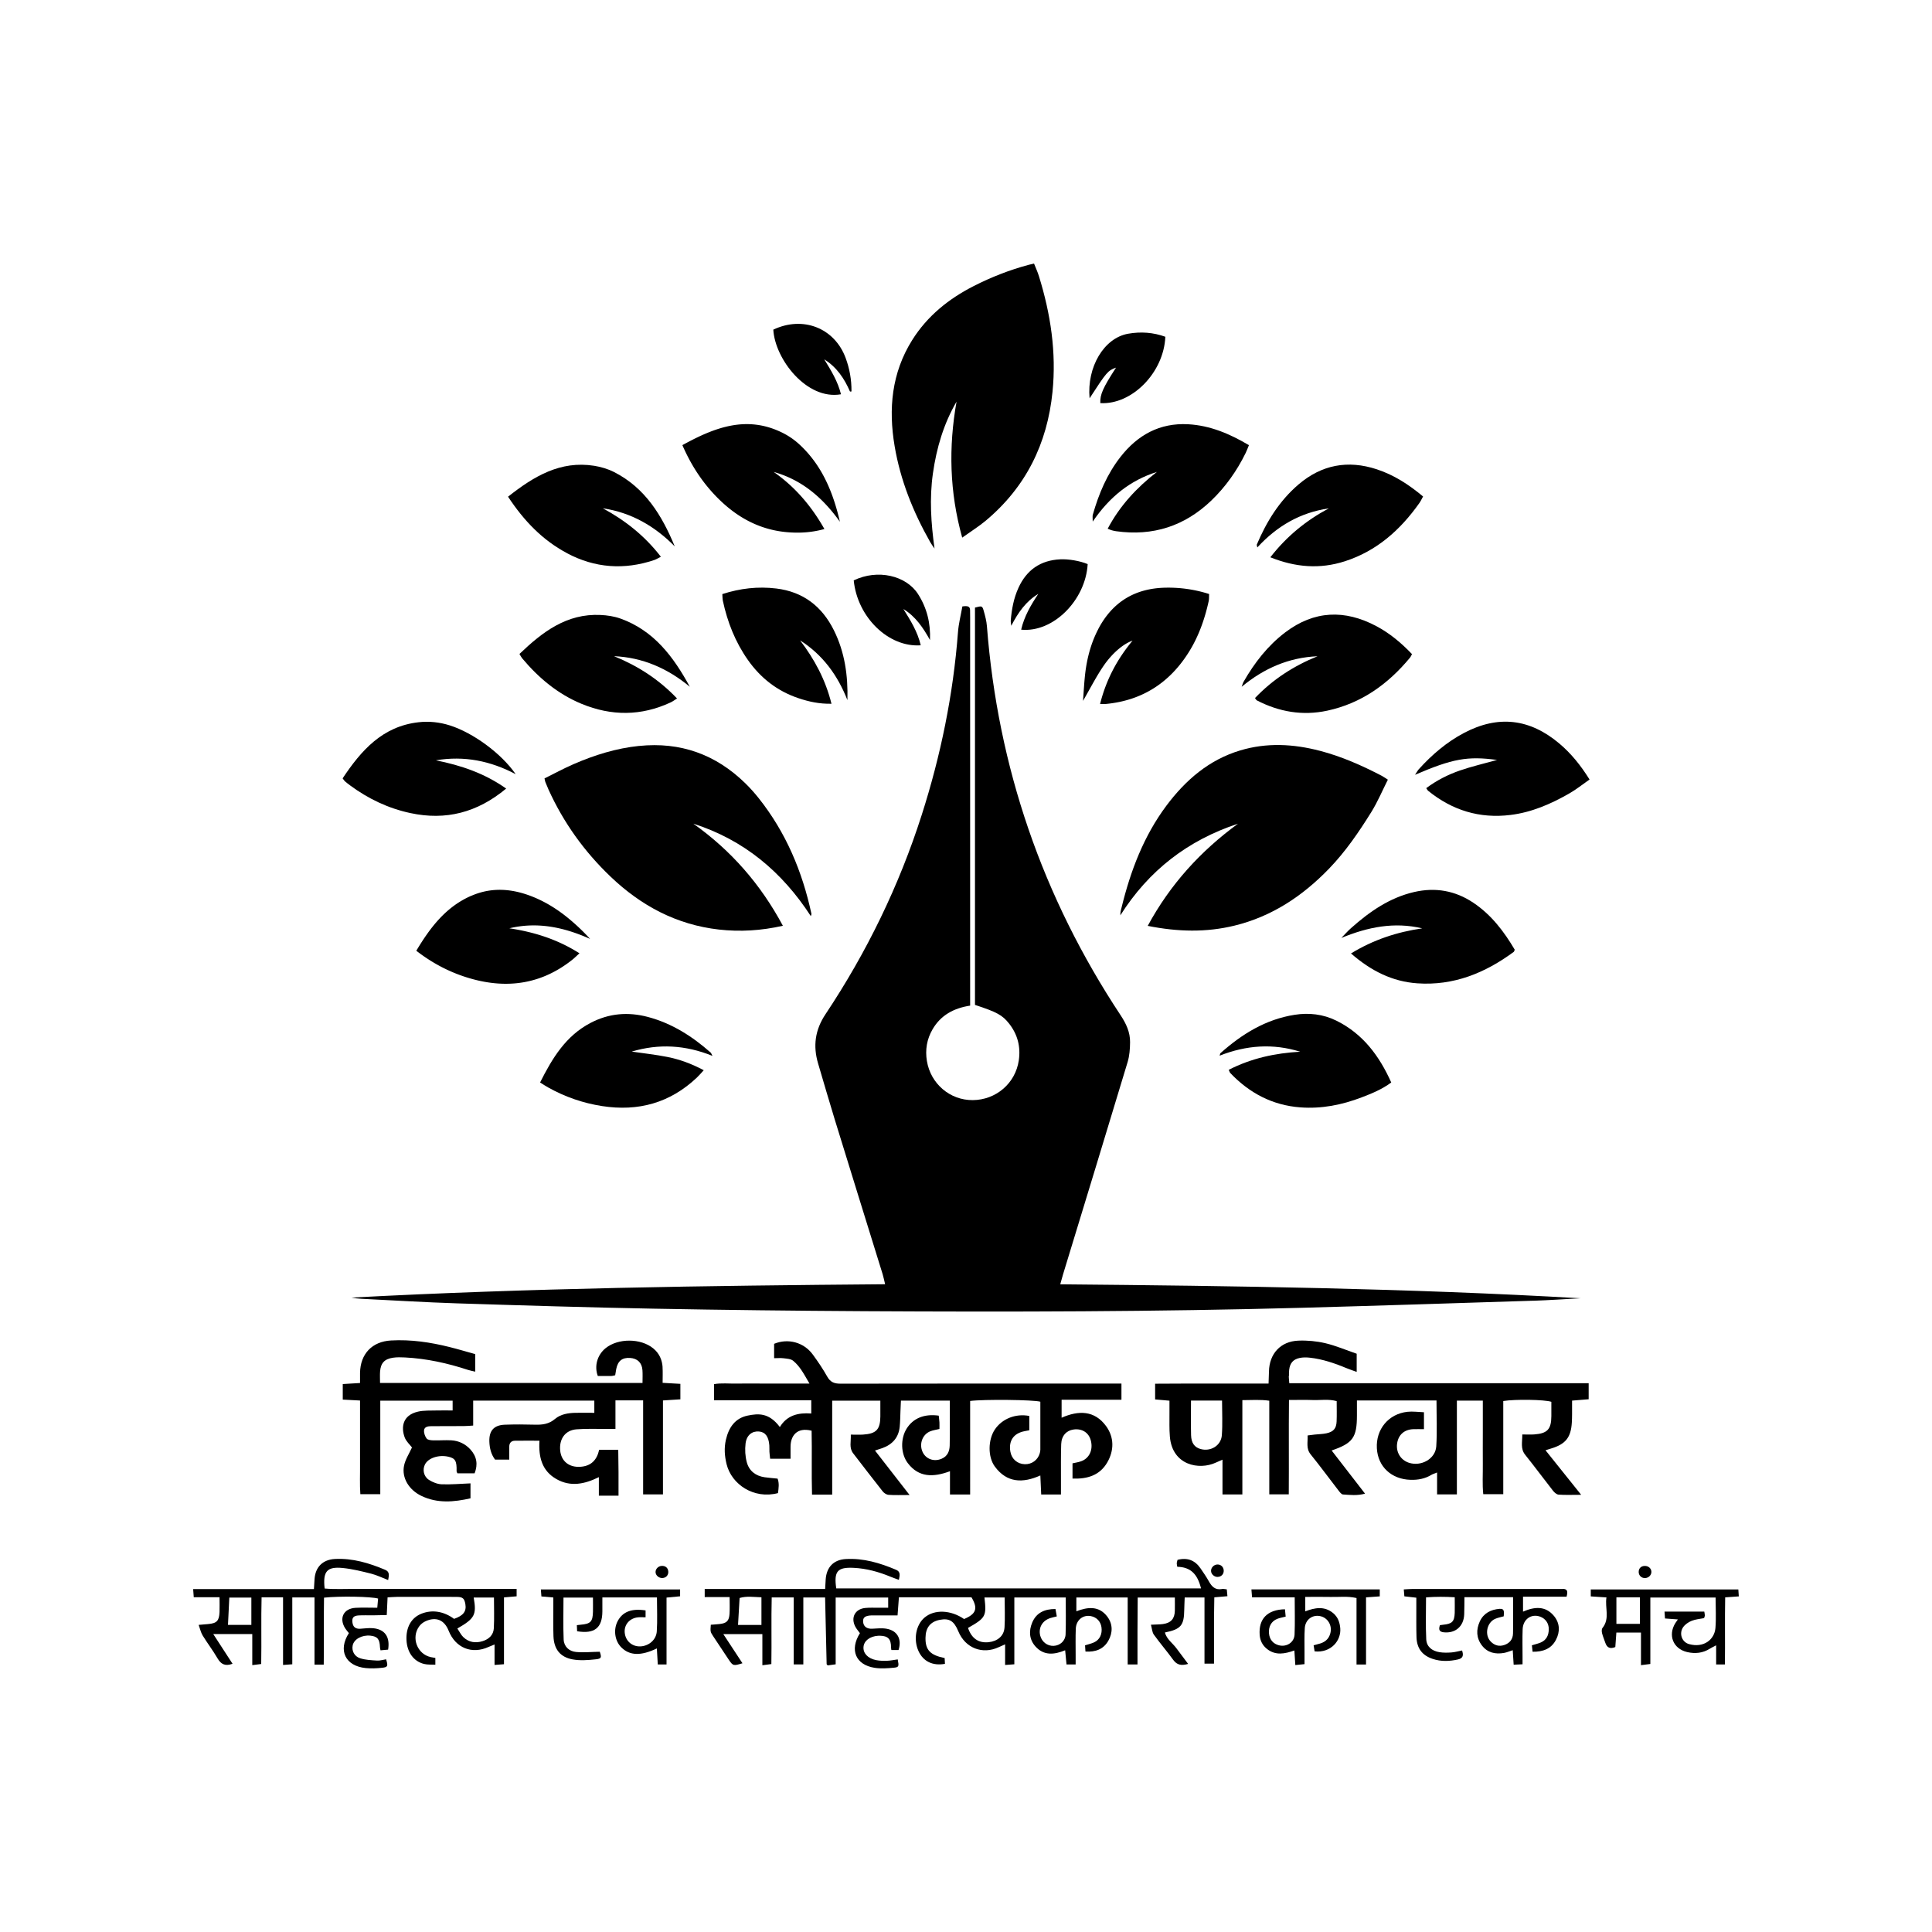 <?xml version="1.0" encoding="UTF-8"?>
<svg data-bbox="56.68 77.34 453.56 412.23" viewBox="0 0 566.93 566.93" xmlns="http://www.w3.org/2000/svg" data-type="shape">
    <g>
        <path d="M449.97 381.69c4.62-.15 9.24-.48 13.86-.72-50.78-2.93-101.6-3.64-152.71-4.1.35-1.23.57-2.08.82-2.91 6.33-20.77 12.69-41.54 18.96-62.34.55-1.83.69-3.85.71-5.78.04-2.94-1.16-5.48-2.78-7.93-22.93-34.67-36.02-72.73-39.23-114.18-.12-1.49-.51-2.98-.92-4.43-.45-1.57-.53-1.55-2.58-1.01v116.59c6.42 2.1 8.03 2.98 10 5.47 2.51 3.18 3.44 6.82 2.86 10.79-.98 6.76-6.7 11.64-13.54 11.68-6.65.04-12.32-4.78-13.43-11.48-.54-3.27-.02-6.39 1.65-9.28 2.41-4.15 6.2-6.22 11.04-6.97V181.13c0-.71 0-1.43-.02-2.14-.04-1.13-.79-1.24-2.26-1.04-.45 2.54-1.1 5.04-1.29 7.58-1.39 18.29-5.05 36.13-10.63 53.58-6.66 20.83-16.14 40.32-28.25 58.51-3.06 4.59-3.7 9.31-2.16 14.48 1.62 5.46 3.2 10.94 4.87 16.38 4.66 15.14 9.37 30.27 14.06 45.41.27.88.44 1.79.73 2.96-52.48.43-104.55 1.14-156.58 3.92.97.19 1.95.3 2.92.35 9.34.46 18.68 1.04 28.02 1.34 19.23.61 38.47 1.2 57.71 1.56 20.67.39 41.34.62 62.01.74 42.77.24 85.54.16 128.3-1 22.62-.62 45.24-1.36 67.85-2.08Z"/>
        <path d="M272.95 159.06c.38.67.85 1.28 1.28 1.91-1.03-7.41-1.52-14.71-.47-22.08 1.06-7.44 3.14-14.52 6.93-21.03-2.37 13.36-2.07 26.49 1.66 39.9 2.56-1.83 4.83-3.24 6.86-4.93 11.81-9.86 18.11-22.63 19.64-37.84 1.17-11.61-.55-22.9-3.99-33.97-.38-1.24-.94-2.43-1.43-3.68-.69.16-1.12.24-1.54.36-5.61 1.5-11 3.61-16.16 6.24-7.33 3.73-13.62 8.78-18.05 15.84-6.05 9.65-7.01 20.19-5.16 31.13 1.69 10.02 5.43 19.32 10.43 28.14Z"/>
        <path d="M342.28 236.41c-6.65 8.9-10.53 19.12-13.15 29.84-.11.43-.24.86-.31 1.3-.06.34-.04.69-.06 1.04 8.35-13.2 19.86-22.05 34.52-26.88-10.92 7.99-19.83 17.69-26.49 29.98 8.88 1.77 17.17 1.95 25.45-.07 10.99-2.68 19.98-8.67 27.75-16.71 4.85-5.02 8.77-10.76 12.43-16.65 1.85-2.99 3.22-6.27 4.84-9.47-.84-.53-1.33-.9-1.88-1.18-5.77-3-11.71-5.63-18.02-7.28-7.8-2.04-15.63-2.47-23.45-.12-9.18 2.76-16.05 8.74-21.64 16.21Z"/>
        <path d="M187.56 218.88c-6.73.69-13.07 2.67-19.22 5.34-2.92 1.27-5.72 2.79-8.56 4.2.13.56.16.82.25 1.06.3.74.6 1.49.93 2.22 4.4 9.69 10.49 18.17 18.18 25.52 8.95 8.56 19.38 14.14 31.82 15.55 6.22.7 12.39.33 18.77-1.11-6.52-12.17-15.19-22.1-26.28-29.96 14.83 4.74 26.03 14.11 34.48 27.13.1-.36.21-.53.18-.68-2.68-12.44-7.51-23.92-15.48-33.94-1.22-1.53-2.53-3-3.93-4.37-8.68-8.47-19.01-12.19-31.15-10.95Z"/>
        <path d="M378.24 403.81c-.01-.62-.02-1.25.06-1.87.23-1.96 1.18-3.07 3.13-3.47.94-.19 1.95-.17 2.9-.07 3.94.42 7.62 1.76 11.25 3.25.76.31 1.55.56 2.53.92v-5.33c-3.15-1.08-6.11-2.36-9.2-3.09-2.56-.6-5.29-.86-7.93-.75-5.21.21-8.5 3.84-8.61 9.02-.02 1.12-.07 2.24-.12 3.57H349.8c-3.61 0-7.23.03-10.84.05v4.61c1.45.13 2.73.24 4.21.37v3.62c.02 2.32-.08 4.64.12 6.94.71 8.44 8.61 9.88 13.49 7.61.53-.25 1.07-.47 1.95-.86v10.2h5.83v-27.67c2.79 0 5.23-.22 7.9.17v27.47h5.72c.07-9.28-.04-18.4.06-27.69 2.59 0 4.81-.06 7.03.02 2.27.08 4.58-.35 6.97.32 0 2.05.06 4.01-.02 5.95-.08 2.07-.91 3.04-2.99 3.49-1.12.24-2.29.24-3.44.37-.67.07-1.34.17-2.08.26.09 2.02-.5 3.83.88 5.54 2.8 3.46 5.43 7.06 8.16 10.58.37.48.87 1.17 1.34 1.2 2.05.13 4.14.4 6.47-.24-3.37-4.35-6.55-8.47-9.8-12.67 6.25-2.13 7.42-3.82 7.42-10.32v-4.35h23.35c0 4.59.21 9.04-.07 13.45-.23 3.68-4.42 6-8.03 4.82-2.41-.79-3.82-3.08-3.46-5.64.36-2.54 2.08-4.1 4.71-4.21 1.03-.04 2.07 0 3.17 0v-4.97c-1.71-.06-3.31-.3-4.85-.13-5.56.61-9.29 5.14-8.97 10.73.3 5.36 4.26 9.06 9.86 9.23 2.18.07 4.25-.31 6.15-1.46.41-.25.89-.37 1.66-.69v6.42h5.81V411h7.61v9.25c0 3.02-.03 6.24 0 9.36.04 2.98-.18 5.97.13 8.85h5.87v-27.34c3.45-.57 12.15-.43 14.11.23v4.2c-.02 3.85-1.16 5.09-5.02 5.37-1.12.08-2.25.01-3.51.01.03 2.27-.58 4.18.84 5.95 2.78 3.48 5.43 7.06 8.18 10.57.4.51 1.06 1.1 1.64 1.14 1.98.14 3.98.05 6.62.05-3.73-4.67-7.03-8.79-10.46-13.07.78-.25 1.2-.38 1.62-.51 4.28-1.29 5.84-3.24 6.1-7.65.05-.8.06-1.6.07-2.4.01-1.31 0-2.63 0-4.01 1.86-.15 3.4-.28 4.87-.4v-4.71h-87.85c-.07-.89-.14-1.5-.16-2.12Zm-19.7 17.35c-.23 3.06-3.31 4.88-6.26 4.04-1.74-.49-2.71-1.75-2.77-4.06-.09-3.27-.02-6.54-.02-10.15h9.11c0 3.49.19 6.84-.06 10.16Z"/>
        <path d="M329.08 410.75V406h-3.6c-26.28 0-52.57-.02-78.85.03-1.79 0-2.96-.43-3.88-2.07-1.26-2.25-2.72-4.4-4.24-6.48-2.64-3.61-7.27-4.84-11.35-3.15v4.22c1.04 0 1.93-.09 2.79.02.95.13 2.09.17 2.77.72 2.07 1.67 3.24 4.03 4.81 6.7h-14.38c-2.32 0-4.63-.04-6.95.01-2.27.05-4.56-.23-6.67.17v4.73h28.53v3.88c-3.8-.29-7.12.5-9.22 3.97-3.19-4.24-6.3-4-9.43-3.36-3.71.76-5.57 3.49-6.4 7.09-.56 2.43-.38 4.78.19 7.13 1.46 6 8.04 10.38 15.09 8.53.19-1.42.42-2.87-.11-4.25-1.39-.15-2.62-.23-3.85-.41-2.63-.39-4.52-1.89-5.19-4.4-.47-1.75-.58-3.7-.36-5.5.3-2.46 1.91-3.68 3.92-3.52 1.85.15 2.85 1.45 3.05 4.04.05.62 0 1.25.03 1.87.04.68.13 1.36.21 2.09h5.99v-3.53c0-3.15 1.83-5.81 6.18-4.7.14 6.17-.06 12.44.12 18.74h5.92v-27.55h14.13c0 1.66.01 3.15 0 4.65-.04 3.82-1.2 5.05-5.09 5.3-1.12.07-2.25.01-3.58.01.09 2.1-.55 3.87.69 5.48 2.89 3.74 5.75 7.49 8.68 11.19.39.49 1.11.96 1.71 1 1.83.13 3.67.05 6.17.05-3.6-4.62-6.81-8.76-10.15-13.05 1.01-.33 1.6-.51 2.18-.72 2.94-1.07 4.75-3.09 5.07-6.25.16-1.59.16-3.19.23-4.79.04-.94.08-1.89.13-2.89h14.35v5.43c0 2.58.03 5.17-.04 7.75-.05 1.69-.64 3.14-2.35 3.87-2.26.98-4.68.11-5.63-2.04-1.04-2.34.01-5.14 2.32-6.02.8-.31 1.67-.43 2.65-.67 0-.69.03-1.31 0-1.92-.04-.68-.14-1.36-.21-1.99-4.25-.6-7.53.77-9.43 3.83-1.82 2.93-1.75 7.35.36 10.11 3.22 4.23 7.47 4.19 12.37 2.37v6.82h5.92V411.1c4.11-.52 18.6-.36 20.6.22v14.08c0 .35-.08.71-.17 1.05-.57 1.99-2.33 3.27-4.39 3.21-2.2-.07-3.87-1.53-4.24-3.71-.54-3.19.96-5.36 4.16-5.98.42-.08.85-.16 1.4-.27v-4.2c-4.01-.78-8.01.83-10.12 3.99-1.99 2.99-2.11 8.01.03 10.89 3.53 4.77 8.19 4.89 13.33 2.58.09 2.02.17 3.76.25 5.58h5.8v-4.35c.01-3.47-.05-6.95.07-10.42.08-2.43 1.51-3.99 3.61-4.29 2.5-.36 4.49.9 5.09 3.24.71 2.76-.47 5.27-2.92 6.1-.81.28-1.67.4-2.46.58v4.47c4.4.19 8.03-.98 10.21-4.75 2.01-3.49 2.04-7.33-.34-10.62-3.41-4.68-8.11-4.67-13.07-2.48v-5.28h17.62Z"/>
        <path d="M194.44 401.25c-.13-2.23-.99-4.14-2.75-5.58-3.67-3.01-10.31-3.03-13.98-.06-2.44 1.98-3.38 5.23-2.29 8.16 1.29 0 2.63.01 3.96 0 .34 0 .68-.12 1.14-.21.11-.64.19-1.24.31-1.84.47-2.38 1.76-3.4 4.09-3.24 2.13.15 3.44 1.39 3.6 3.56.09 1.22.02 2.44.02 3.77h-77.02c0-1.25-.07-2.31.01-3.36.19-2.46 1.3-3.68 3.81-4.04 1.13-.17 2.31-.13 3.46-.08 6.36.32 12.52 1.68 18.55 3.66.63.21 1.3.32 2.1.51v-5.14c-2.57-.72-5.03-1.46-7.52-2.08-5.64-1.41-11.36-2.26-17.19-1.93-5.56.31-9 3.94-9.09 9.5-.02.95 0 1.9 0 2.98-1.87.11-3.44.21-5.07.31v4.56c1.77.1 3.33.18 5.07.27v9.3c0 3.12-.02 6.24 0 9.35.03 2.98-.12 5.97.09 8.84h5.85v-27.45h21.23v2.88c-1.6 0-3.09-.04-4.58 0-1.87.06-3.79-.07-5.58.34-4.58 1.05-5 4.62-3.91 7.56.44 1.18 1.52 2.13 2.14 2.95-.84 1.86-1.96 3.53-2.33 5.36-.71 3.54 1.4 7.07 5.08 8.85 4.73 2.28 9.61 1.81 14.42.72v-4.39c-2.99.12-5.74.38-8.47.27-1.26-.05-2.62-.6-3.7-1.28-1.56-.98-1.96-2.98-1.21-4.5.94-1.92 4.03-2.96 6.89-2.31 2.04.46 2.49 1.27 2.41 4.28 0 .15.12.3.24.59h5.05c1.02-2.62.63-4.93-1.2-6.96-1.49-1.65-3.42-2.59-5.64-2.72-1.77-.1-3.56.06-5.33.01-.66-.02-1.57-.11-1.9-.53-.49-.63-.83-1.6-.77-2.39.09-1.07 1.16-1.23 2.07-1.24 3.21-.03 6.42 0 9.62-.03.85 0 1.69-.09 2.73-.15V411h35.55v3.58c-1.95 0-3.71-.03-5.48 0-2.18.04-4.4.39-6.05 1.79-1.81 1.54-3.74 1.75-5.92 1.69-2.94-.08-5.88-.1-8.82.01-3.21.12-4.65 1.77-4.53 4.99.07 1.89.5 3.69 1.67 5.25h4.17c0-1.37-.01-2.6 0-3.83.01-1.07.59-1.69 1.64-1.71 2.37-.04 4.74-.01 7.22-.01-.3 4.87.76 8.88 5.01 11.28 4.07 2.3 8.17 1.52 12.42-.59v5.44h5.77c0-2.45.01-4.67 0-6.89-.01-2.19-.05-4.38-.08-6.57h-5.6c-.69 3.1-2.45 4.8-5.57 4.99-3.29.2-5.59-1.66-5.87-4.83-.3-3.42 1.53-5.91 4.8-6.17 2.66-.21 5.34-.1 8.01-.12h3.41v-8.38h8.12v27.59h5.82v-27.56c1.92-.12 3.49-.23 5.11-.33v-4.54c-1.75-.1-3.38-.19-5.21-.3 0-1.74.07-3.17-.02-4.58Z"/>
        <path d="M358.55 466.29c-1.92.35-2.94-.68-3.79-2.21-.73-1.32-1.6-2.57-2.45-3.82-1.63-2.4-3.84-3.28-6.77-2.54-.09.38-.22.7-.23 1.04 0 .34.1.68.16 1 3.8.08 5.9 2.01 6.96 6.34H245.39c-.73-5.04.35-6.25 5.08-6.03 3.79.18 7.37 1.17 10.85 2.61.78.32 1.58.59 2.45.91.27-1.33.54-2.37-.83-2.95-4.72-2-9.56-3.45-14.75-3.15-3.56.2-5.65 2.36-5.9 5.99-.06.86-.1 1.71-.16 2.8h-35.34v2.37h7.31c0 1.84.07 3.34-.02 4.84-.13 2.15-.82 2.83-2.93 3.07-.86.1-1.73.14-2.57.21-.15 2.03-.17 2.04.7 3.37 1.51 2.31 3.04 4.61 4.58 6.9 1.23 1.82 1.37 1.84 4.01 1.03-1.87-2.86-3.73-5.69-5.62-8.56h11.46v9.14c1.07-.14 1.81-.23 2.64-.34.11-6.67-.06-13.13.1-19.55h6.46v19.65h2.82v-19.64h6.39c.15 6.63.3 13.09.45 19.56 0 .07.11.14.31.37.62-.09 1.36-.19 2.34-.32v-19.6h15.41v3h-2.77c-1.34.01-2.68-.07-4.01.07-2.95.32-4.26 2.82-2.87 5.47.36.69.91 1.29 1.36 1.92-3.09 4.91-1.27 9.3 4.33 10.17 1.82.28 3.74.14 5.59-.03 1.53-.14 1.57-.4 1.17-2.44-1.04.14-2.09.36-3.14.4-1.06.04-2.15.01-3.19-.19-2.45-.49-3.86-2.03-3.71-3.87.14-1.8 1.86-3.12 4.28-3.28.18-.01.36-.02.53-.01 2.4.05 3.29.99 3.27 3.45 0 .23.06.47.1.74h2.1c1.02-3.17-.32-5.66-3.46-6.23-1.37-.25-2.83-.1-4.25-.02-1.61.09-2.62-.65-2.69-2.12-.06-1.18.63-1.7 2.4-1.78.53-.02 1.07 0 1.6 0h6.11c.15-2 .27-3.63.4-5.33h21.28c1.98 3.28 1.41 4.9-2.16 6.39-3.94-2.7-8.7-2.88-11.6-.43-2.55 2.16-3.32 6.45-1.77 9.84 1.39 3.03 4.16 4.39 7.76 3.74l-.09-1.7c-4.24-.85-5.66-2.37-5.62-5.92.03-3.01 1.43-4.76 4.23-5.3 2.76-.53 4.15.34 5.4 3.37 2.03 4.93 7.09 6.91 11.9 4.64.5-.24 1.02-.45 1.83-.81v6.05c.97-.07 1.71-.12 2.71-.2v-19.6h15.08c0 3.71.09 7.26-.04 10.8-.07 1.96-1.65 3.31-3.49 3.39-1.84.09-3.47-1.15-3.95-2.98-.6-2.32.62-4.45 2.99-5.18.57-.18 1.15-.3 1.87-.48-.14-.8-.26-1.46-.39-2.17-3.2-.01-5.6 1.08-6.82 3.96-1.04 2.46-.9 4.96.94 7.02 2.45 2.74 5.48 2.46 8.72 1.13.14 1.45.26 2.75.4 4.16h2.68v-2.72c0-2.58-.06-5.17.04-7.75.1-2.57 2.12-4.18 4.46-3.71 1.68.34 2.83 1.56 3.08 3.27.28 1.99-.52 3.69-2.2 4.44-.79.36-1.66.55-2.62.86.04.6.08 1.17.12 1.82 2.99.2 5.32-.71 6.72-3.18 1.31-2.33 1.34-4.88-.31-7.07-2.44-3.22-5.74-2.85-9.08-1.56v-4.06h15.06v19.66h2.88v-9.95c.01-3.25.04-6.5.06-9.69h10.9c0 1.42.03 2.65 0 3.88-.06 2.35-1.13 3.57-3.48 3.9-.96.14-1.95.11-3.54.2.33 1.18.36 2.22.86 2.91 1.82 2.53 3.86 4.89 5.69 7.41 1.12 1.54 2.44 1.74 4.37 1.18-1.25-1.66-2.36-3.14-3.46-4.62-1.12-1.5-2.82-2.61-3.36-4.6 4.72-.96 5.62-2.06 5.68-6.69.02-1.2.09-2.41.13-3.58h5.81v19.4h2.79v-6.53c0-2.23-.01-4.45 0-6.68.02-2.09.06-4.19.09-6.24 1.48-.13 2.6-.22 3.85-.33-.07-.79-.13-1.37-.19-2.01-.58-.05-1.04-.19-1.45-.11Zm-135.11 10.54h-6.87c.15-2.67.3-5.21.46-7.91 2.06-.63 4.15-.27 6.41-.21zm71.32.78c-.16 2.46-2.05 4.01-4.67 4.28-2.92.3-4.99-1.09-6.03-4.19 5.2-2.95 5.46-3.44 4.82-8.94h5.93c0 3.05.14 5.96-.04 8.85Z"/>
        <path d="M211.66 147.16c5.63 5.3 12.21 8.56 20.03 9.06 3.36.22 6.66 0 10.23-.98-3.89-6.86-8.68-12.41-14.88-16.75 8.39 2.35 14.47 7.68 19.42 14.61-2.02-8.74-5.33-16.77-12.13-22.91a21.3 21.3 0 0 0-4.85-3.26c-10.48-5.13-19.84-1.48-29.24 3.69 2.79 6.43 6.5 11.91 11.42 16.54"/>
        <path d="M166.35 162.32c8.21 4.37 16.78 4.98 25.6 2.03.63-.21 1.2-.59 1.98-.98-4.73-6.13-10.46-10.66-17.04-14.22 8.34 1.25 15.22 5.22 21.11 11.18-3.77-9.11-8.72-17.21-17.82-21.82-1.79-.91-3.83-1.51-5.82-1.83-9.94-1.57-17.69 3.08-25.28 9.07 4.66 7.07 10.1 12.74 17.27 16.55Z"/>
        <path d="M328.8 134.07c-3.95 5.06-6.39 10.86-8.13 16.99-.12.43-.02.92-.02 2 4.92-7.23 10.97-12.1 18.83-14.58-5.89 4.59-10.88 9.92-14.44 16.67.54.21.85.36 1.18.45.43.12.86.22 1.3.28 10.75 1.51 20.06-1.47 27.91-8.98 4.22-4.05 7.54-8.76 10.11-14 .34-.7.6-1.44.95-2.27-5.62-3.34-11.41-5.79-17.86-6.14-8.31-.44-14.8 3.14-19.83 9.58"/>
        <path d="M389.9 149.19c-6.6 3.53-12.27 8.11-17.13 14.34 7.45 2.99 14.56 3.51 21.81 1.19 9.4-3.01 16.33-9.2 21.92-17.1.4-.56.68-1.2 1.09-1.93-4.16-3.48-8.53-6.32-13.59-7.98-8.47-2.78-16.17-1.35-22.97 4.46-5.6 4.8-9.37 10.89-12.22 17.61-.07.16.07.41.15.86 5.77-6.3 12.61-10.23 20.94-11.46Z"/>
        <path d="M209.07 309.85c-.3-.57-.37-.84-.53-.98-5.4-4.77-11.37-8.58-18.4-10.45-5.8-1.54-11.42-1.1-16.84 1.74-7.29 3.81-11.23 10.35-14.82 17.49.91.56 1.64 1.05 2.4 1.47 4.94 2.76 10.2 4.58 15.8 5.45 10.61 1.65 19.93-.91 27.8-8.35.63-.59 1.19-1.26 2.03-2.17-3.63-1.93-7.06-3.17-10.64-3.89-3.47-.69-7-1.07-10.5-1.58 7.93-2.37 15.74-1.95 23.69 1.26Z"/>
        <path d="M102.65 230.41c5.37 3.97 11.27 6.8 17.82 8.19 10.34 2.21 19.57-.13 28.06-7.2-6.4-4.53-13.33-6.83-20.62-8.29 8.31-1.41 16.06.18 23.41 4.06-4.26-6.15-12.53-12.15-19.3-14.3-3.02-.96-6.11-1.29-9.23-.93-10.61 1.21-16.82 8.31-22.25 16.46.34.44.47.68.66.85.47.41.96.79 1.47 1.16Z"/>
        <path d="M457.56 218.17c-8.67-7.3-17.93-8.39-27.97-3.09-5.1 2.7-9.41 6.39-13.26 10.65-.35.39-.6.88-1.1 1.63 10.96-4.72 15.42-5.54 24.07-4.36-3.95 1.1-7.49 1.92-10.91 3.1-3.51 1.21-6.83 2.9-9.88 5.18.29.39.4.64.59.79 7.06 5.72 15.08 8.19 24.14 7.07 6.21-.76 11.83-3.21 17.19-6.27 2.06-1.17 3.92-2.68 6.01-4.13-2.59-4.15-5.38-7.62-8.89-10.58Z"/>
        <path d="M182 181.49c-1.81-.64-3.82-.94-5.75-1.03-9.97-.49-17.08 4.99-23.82 11.44.34.55.53.96.8 1.28 4.82 5.75 10.46 10.48 17.44 13.36 8.74 3.61 17.51 3.61 26.16-.44.6-.28 1.13-.69 1.84-1.14-5.37-5.64-11.52-9.57-18.49-12.41 8.45.37 15.75 3.6 22.24 8.97-4.79-8.81-10.58-16.54-20.44-20.04Z"/>
        <path d="M360.99 314.84c5.61 5.9 12.36 9.49 20.57 10.11 6.25.47 12.21-.72 18.02-2.94 2.98-1.14 5.94-2.34 8.67-4.36-3.5-7.81-8.33-14.32-16.14-18.16-3.86-1.9-8.03-2.37-12.24-1.7-8.47 1.33-15.44 5.65-21.72 11.24-.11.1-.11.31-.26.75 7.85-3.1 15.69-3.64 23.65-1.16-7.34.4-14.35 1.92-20.98 5.31.22.46.28.74.44.91Z"/>
        <path d="M368.77 205.5c6.55 3.41 13.48 4.59 20.71 3.04 9.98-2.15 17.83-7.77 24.26-15.54.22-.26.35-.6.6-1.05-3.1-3.26-6.5-6.11-10.45-8.21-9.28-4.93-18.26-4.63-26.78 1.85-5.11 3.89-8.97 8.87-12.15 14.4-.27.47-.4 1.02-.6 1.54 6.54-5.42 13.81-8.59 22.26-8.96-6.94 2.82-13.09 6.75-18.35 12.27.29.39.37.59.51.66Z"/>
        <path d="M432.32 264.89c-5.32-3.56-11.13-4.56-17.33-3.14-7.24 1.67-13.11 5.77-18.55 10.61-1 .89-1.89 1.91-2.83 2.87 7.78-3.21 15.53-4.76 23.73-2.81-7.4 1.07-14.27 3.32-20.9 7.36 5.86 5.11 12.11 8.26 19.47 8.77 10.64.74 19.88-3.02 28.29-9.23.12-.09.14-.31.29-.64-3.13-5.31-6.85-10.23-12.15-13.78Z"/>
        <path d="M132.78 466.26H113.8c-3.12 0-6.24.02-9.36 0-3.08-.03-6.17.15-9.18-.12-.55-5.06.68-6.49 5.35-6.02 2.81.28 5.59.98 8.34 1.67 1.62.41 3.15 1.17 4.95 1.86.25-1.4.49-2.42-.87-3-4.72-1.99-9.55-3.45-14.75-3.18-3.57.19-5.74 2.35-5.98 5.91-.06.86-.11 1.73-.18 2.92H56.68c.07.92.11 1.5.18 2.4h7.56c0 1.68.05 3.01 0 4.33-.11 2.61-.8 3.31-3.34 3.54-.78.07-1.55.13-2.79.24.45 1.23.66 2.26 1.17 3.1 1.4 2.27 3.03 4.41 4.37 6.71 1.01 1.74 2.24 2.4 4.41 1.6-1.87-2.89-3.72-5.74-5.66-8.72h11.45v9.12c1.07-.13 1.81-.23 2.62-.33.12-6.67-.06-13.13.11-19.57h6.3v19.85c1.07-.08 1.75-.13 2.71-.2v-19.62h6.52v19.72H95c.1-6.64-.03-13.18.08-19.65 4.51-.5 13.91-.33 15.87.27-.07.81-.15 1.65-.24 2.69-2.26 0-4.3-.09-6.34.02-3.53.18-4.96 3.01-3.09 6 .32.51.74.97 1.1 1.42-3.26 5.06-1.05 9.65 4.92 10.26 1.58.16 3.21.09 4.8-.08 1.72-.18 1.81-.49 1.2-2.49-.87.13-1.76.42-2.63.37-1.67-.1-3.39-.17-4.97-.67-1.77-.56-2.54-2.24-2.2-3.81.4-1.82 2.72-3.08 5.18-2.83 2.08.22 2.74 1.02 2.82 3.38 0 .24.08.48.16.92.81-.07 1.55-.14 2.23-.2.61-3.78-.97-5.98-4.45-6.29-1.23-.11-2.48.09-3.72.16-1.41.08-2.15-.52-2.31-1.92-.15-1.31.33-1.9 1.83-1.99 1.42-.08 2.85-.02 4.28-.03 1.3-.01 2.6-.05 3.97-.08.09-1.89.16-3.46.24-5.19 1.01-.05 1.87-.13 2.74-.14 3.21-.02 6.42 0 9.62 0 2.67 0 5.35-.03 8.02.01 1.7.02 2.17.48 2.45 2.13.36 2.12-.6 3.37-3.32 4.31-3-2.22-6.38-2.76-9.52-1.54-3.02 1.18-4.62 3.99-4.44 7.77.18 3.56 2.07 6.23 5.15 7 1.05.26 2.2.16 3.32.22v-1.98c-.51-.09-.94-.16-1.36-.25-3.98-.88-5.81-5.72-3.37-9.04.45-.62 1.14-1.16 1.84-1.48 3.09-1.42 5.53-.39 6.79 2.78 2.02 5.07 6.83 7.01 11.76 4.74.44-.2.91-.37 1.71-.7v6c1.03-.08 1.77-.14 2.77-.21v-19.61c1.4-.12 2.53-.22 3.71-.32v-2.17h-18.82Zm-59.02 10.55H66.9c.13-2.75.26-5.29.39-8.01h6.47zm71.15.99c-.11 1.94-1.41 3.2-3.28 3.78-2.12.66-4.08.35-5.69-1.2-.67-.64-1.08-1.55-1.73-2.51 5.12-2.94 5.68-4.02 4.79-9.09h5.95c0 3.03.12 6.03-.04 9.01Z"/>
        <path d="M138.36 262.83c-7.48 3.22-12.11 9.32-16.2 16.16 4.96 3.84 10.24 6.54 16.02 8.18 10.8 3.07 20.79 1.57 29.72-5.51.68-.54 1.29-1.16 2.14-1.92-6.47-4.12-13.32-6.24-20.57-7.34 8.31-1.99 16.08-.28 23.68 3.11a60.5 60.5 0 0 0-5.97-5.72c-3.29-2.76-6.89-5.06-10.89-6.66-5.93-2.37-11.93-2.88-17.92-.29Z"/>
        <path d="M248.67 205.43c.19-7.16-.77-14.03-3.95-20.44-3.49-7.04-9.02-11.34-16.93-12.3-5.37-.65-10.61-.05-15.83 1.64.06.77.04 1.39.16 1.98 1.34 6.24 3.64 12.08 7.33 17.33 3.75 5.34 8.65 9.16 14.86 11.24 3.03 1.02 6.12 1.7 9.68 1.63-1.74-7.04-4.98-13.03-9.2-18.59 6.64 4.22 11.01 10.23 13.87 17.5Z"/>
        <path d="M322.28 184.6c-2.17 4.15-3.33 8.61-3.86 13.24-.28 2.48-.4 4.97-.62 7.83 2.16-3.73 3.88-7.13 6.01-10.25 2.65-3.88 5.96-6.56 8.52-7.42-4.53 5.48-7.73 11.44-9.52 18.57.87 0 1.31.04 1.73 0 10.67-1.02 18.72-6.25 24.35-15.28 2.85-4.57 4.62-9.6 5.78-14.84.15-.66.1-1.37.14-2.14a39.2 39.2 0 0 0-12.72-1.86c-9.01.15-15.64 4.17-19.82 12.15Z"/>
        <path d="M458.6 466.28c-.45 0-.89-.01-1.34-.01h-42.75c-.79 0-1.57.08-2.58.13.07.79.12 1.42.17 2.03 1.26.14 2.28.26 3.51.4v2.79c.01 2.94-.04 5.88.05 8.81.11 3.28 1.69 5.34 4.76 6.36 2.43.81 4.9.72 7.38.17 1.56-.34 1.7-1.27 1.23-2.64-1.11.21-2.13.51-3.16.58-1.14.08-2.32.1-3.45-.08-2.27-.37-3.79-1.64-3.9-3.78-.2-4.05-.06-8.12-.06-12.31 2.89-.21 5.58-.2 8.42-.03 0 1.76.04 3.18 0 4.59-.1 2.55-.78 3.22-3.37 3.47-.34.03-.67.09-.97.13-.45 1.27-.22 1.97 1.16 2.1 3.41.33 5.83-1.77 5.96-5.27.06-1.65.05-3.31.07-5.04H444c0 3.76.06 7.22-.02 10.67-.04 1.66-.95 2.83-2.58 3.37-1.51.5-2.84.11-3.92-.98-1.95-1.95-1.21-5.67 1.33-6.73.79-.33 1.65-.49 2.44-.71.1-1.15.33-2.33-1.22-2.2-2.54.21-4.67 1.27-5.79 3.69-1.12 2.44-1.04 4.89.63 7.07 1.63 2.13 3.94 2.62 6.47 2.18.84-.15 1.65-.51 2.56-.8.09 1.47.18 2.77.27 4.25.92-.04 1.66-.08 2.61-.12v-2.29c0-2.67-.07-5.35.03-8.01.12-2.94 2.56-4.62 5.13-3.68 1.58.58 2.56 1.95 2.54 3.71-.02 1.73-.67 3.15-2.34 3.87-.8.34-1.66.53-2.62.83.07.64.13 1.21.21 1.89 3.04.04 5.47-.84 6.85-3.49 1.26-2.4 1.16-4.91-.59-7.03-2.51-3.01-5.71-2.71-9.07-1.25v-4.38h12.78c.37-1.41.37-2.29-1.13-2.3Z"/>
        <path d="M510.24 468.45c-.05-.75-.1-1.38-.14-2.04h-43.3v2.04c1.49.1 2.88.19 4.6.3-.5 3.05 1.08 6.17-1.17 8.98-.27.33-.24 1.04-.12 1.52.23.94.64 1.84.94 2.77.48 1.45 1.38 1.95 2.95 1.29.1-1.37.2-2.76.31-4.25h7.22v9.57c1.09-.14 1.83-.23 2.75-.35v-19.5h19.15c0 3.11.19 6.05-.05 8.95-.28 3.38-3.42 5.92-7.74 4.72-2.14-.59-3.01-3.17-1.71-5 .58-.81 1.55-1.46 2.49-1.84 1.12-.45 2.39-.54 3.62-.78.09-.29.22-.53.23-.78 0-.33-.09-.67-.16-1.14h-11.67c.05.77.09 1.41.14 2.02 1.33.1 2.44.18 3.78.28-.35.51-.56.79-.74 1.07-2.23 3.58-.65 7.53 3.43 8.5 2.34.55 4.6.33 6.69-.98.48-.3.99-.54 1.85-.99v5.62h2.57c.09-6.63-.05-13.16.08-19.7 1.52-.11 2.65-.19 4-.28m-29.01 8.06h-6.91v-7.78h6.91z"/>
        <path d="M158.86 468.46c1.26.11 2.29.2 3.51.31v2.81c0 2.85-.06 5.7.04 8.55.14 3.75 1.92 6.12 5.58 6.8 2.21.41 4.59.23 6.86-.02 1.68-.18 1.71-.56 1.15-2.22-2.4.04-4.7.28-6.96.07-2.04-.19-3.55-1.58-3.64-3.68-.17-4.06-.05-8.13-.05-12.28H174c0 1.52.03 2.84 0 4.16-.07 2.91-.69 3.55-3.6 3.8-.33.03-.66.07-1.13.13.03.7.06 1.27.08 1.79 5.11.84 7.38-.99 7.41-5.79v-4.14h16.02c0 3.43.16 6.71-.05 9.96-.16 2.46-2.27 4.22-4.64 4.4-2.51.19-4.53-1.51-4.77-4.01-.22-2.34 1.43-4.27 3.92-4.51.69-.07 1.39-.01 2.2-.01v-2.02c-4.14-.63-6.74.4-8.19 3.15-1.31 2.49-.86 5.77 1.06 7.69 2.45 2.45 5.74 2.57 10.44.32.09 1.6.18 3.15.27 4.7h2.57V468.8c1.47-.14 2.68-.26 3.98-.38v-2.01h-40.86c.06.79.11 1.41.16 2.05Z"/>
        <path d="M367.42 468.72h12.5c0 3.84.11 7.39-.04 10.93-.1 2.32-2.36 3.73-4.61 3.14-1.68-.44-2.71-1.67-2.89-3.42-.2-2.01.66-3.62 2.4-4.32.72-.29 1.52-.42 2.49-.67-.07-.73-.14-1.45-.21-2.15-5.18.09-7.76 2.83-7.42 7.51.13 1.71.83 3.08 2.15 4.13 2.5 1.99 5.24 1.44 8.03.45.1 1.53.18 2.82.28 4.28 1.04-.1 1.79-.18 2.7-.27v-3.64c.01-2.31-.08-4.64.08-6.94.16-2.43 2.15-3.94 4.38-3.54 2.32.41 3.72 2.69 3.12 5.04-.48 1.87-1.79 2.78-3.57 3.18-.41.09-.81.22-1.34.37.12.71.21 1.27.29 1.78 4.8.52 7.83-3.18 7.53-6.77-.15-1.78-.71-3.31-2.09-4.46-2.56-2.12-5.38-1.6-8.18-.51v-4.24c2.62 0 5.02-.05 7.42.01 2.45.07 4.92-.3 7.62.32v19.51h2.79v-19.71c1.5-.11 2.72-.19 4.03-.29v-2.04h-37.66c.06.79.11 1.41.18 2.31Z"/>
        <path d="M298.86 172.49c-1.39 3.03-1.98 6.26-2.26 9.56-.04.52.1 1.05.15 1.58 1.99-3.85 4.28-7.17 7.93-9.36-2.18 3.27-4.13 6.59-5.03 10.5 9.35.94 18.9-8.6 19.52-19.24-2.23-.94-5.61-1.52-8.04-1.4-5.82.27-9.88 3.12-12.28 8.37Z"/>
        <path d="M246.78 115.71c-.91-3.77-2.91-7-4.91-10.26 3.67 2.29 5.91 5.65 7.53 9.4.18.04.28.09.35.07.05-.01.11-.13.11-.2.02-3.33-.56-6.56-1.71-9.67-3.27-8.83-12.53-12.44-21.23-8.32.48 8.65 9.81 20.74 19.85 18.97Z"/>
        <path d="M270.19 189.36c-.96-4.06-3.03-7.34-5.1-10.65 3.58 2.19 5.82 5.52 7.81 9.11.2-4.94-.89-9.41-3.52-13.51-3.48-5.42-11.84-7.4-18.86-4 1.06 10.77 10.17 19.72 19.67 19.05"/>
        <path d="M327.48 107.89c-3.86 5.96-4.71 7.88-4.6 10.4 9.26.54 18.62-8.92 19.08-19.47-3.53-1.28-7.17-1.55-10.92-.89-7.08 1.24-12.15 9.77-11.31 18.95 5.04-7.76 5.33-8.1 7.74-9Z"/>
        <path d="M357.34 462.73c1.06-.04 1.8-.83 1.75-1.89s-.86-1.8-1.91-1.75c-.99.04-1.85.95-1.81 1.91s.96 1.77 1.97 1.74Z"/>
        <path d="M196.1 461.17c-.05-1.07-.82-1.73-1.93-1.67-1.02.05-1.85.92-1.8 1.87.05.94.99 1.73 2 1.69 1.07-.04 1.79-.83 1.74-1.89Z"/>
        <path d="M482.74 463.07c1.02-.02 1.87-.87 1.85-1.83-.02-.99-.85-1.74-1.92-1.73-1.11 0-1.83.72-1.81 1.8.02 1.03.83 1.79 1.88 1.77Z"/>
    </g>
</svg>
